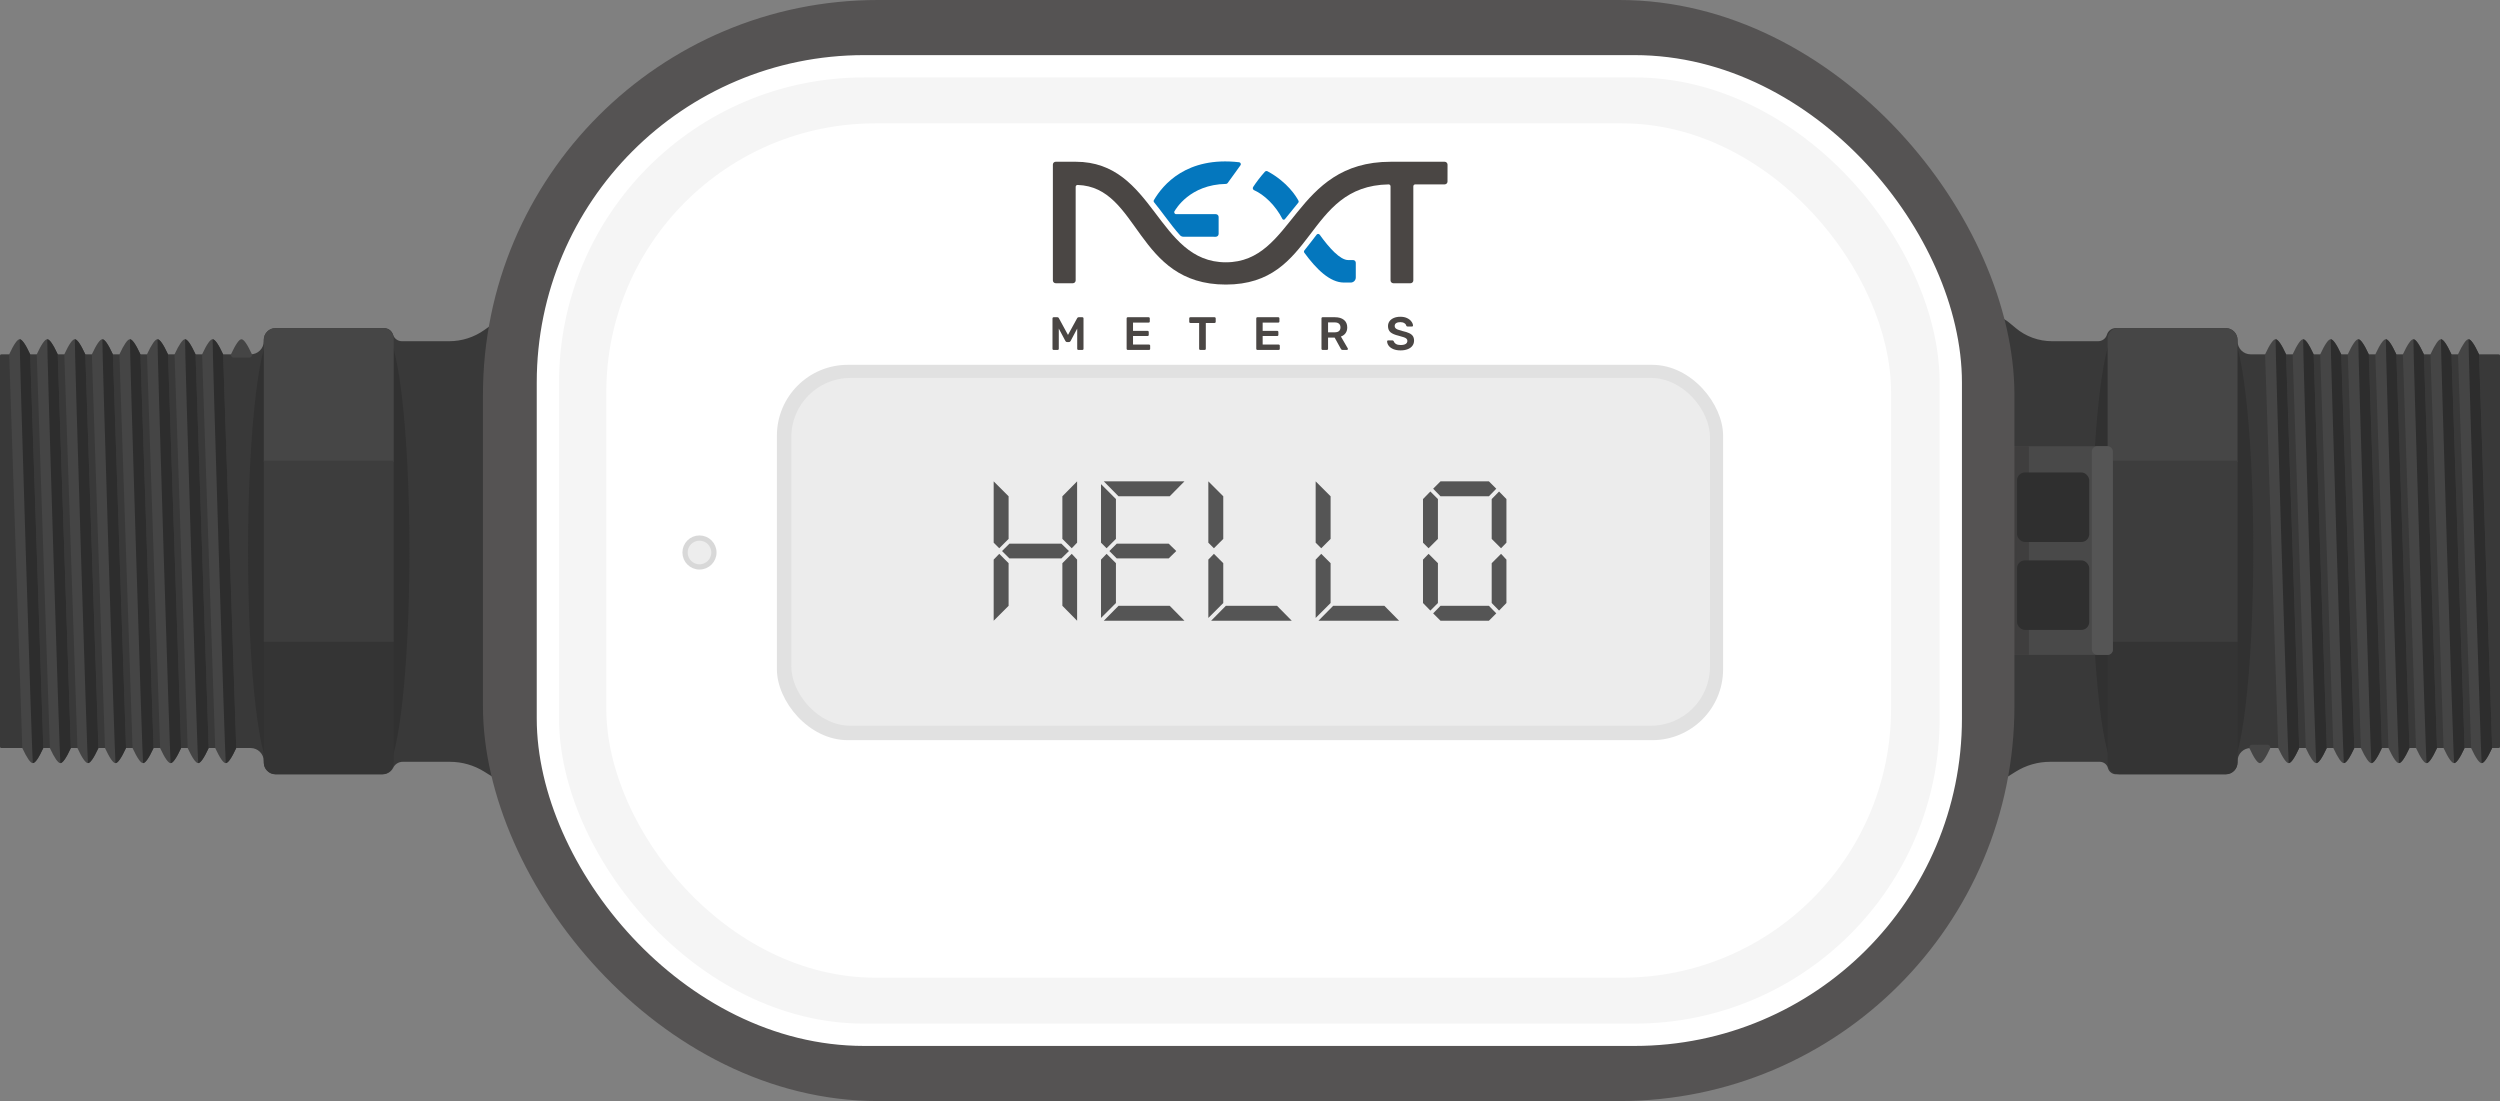 <svg xmlns:xlink="http://www.w3.org/1999/xlink" xmlns="http://www.w3.org/2000/svg" version="1.1" viewBox="0 0 1905 839" height="839px" width="1905px">
    <rect x="0" y="0" width="1905" height="839" fill="#808080" stroke="none"/>
    <title>NextMeter 4-Indoor Hello (Lidless)</title>
    <g stroke-width="1" fill-rule="evenodd" fill="none" stroke="none" id="NextMeter-4-Indoor-Hello-(Lidless)">
        <g id="Group-2">
            <path fill="#393939" id="Rectangle" d="M1,270 L191,270 C196.523,270 201,265.523 201,260 L201,259 C201,254.029 205.029,250 210,250 L292.78,250 C295.878,250 298.61,252.032 299.5,255 C300.39,257.968 303.122,260 306.22,260 L342.295,260 C351.862,260 361.193,257.03 369,251.5 L374.536,247.579 C378.742,244.599 383.767,242.993 388.921,242.979 L1514.912,240.024 C1520.783,240.008 1526.472,242.06 1530.982,245.818 L1536,250 C1543.754,256.461 1553.527,260 1563.62,260 L1598.78,260 C1601.878,260 1604.61,257.968 1605.5,255 C1606.39,252.032 1609.122,250 1612.22,250 L1696,250 C1700.971,250 1705,254.029 1705,259 L1705,260 C1705,265.523 1709.477,270 1715,270 L1904,270 C1904.552,270 1905,270.448 1905,271 L1905,569 C1905,569.552 1904.552,570 1904,570 L1715,570 C1709.477,570 1705,574.477 1705,580 L1705,581 C1705,585.971 1700.971,590 1696,590 L1612.412,590 C1609.517,590 1606.987,588.049 1606.25,585.25 C1605.513,582.451 1602.983,580.5 1600.088,580.5 L1562.151,580.5 C1552.903,580.5 1543.842,583.099 1536,588 L1530.08,591.7 C1526.107,594.183 1521.516,595.5 1516.83,595.5 L388.17,595.5 C383.484,595.5 378.893,594.183 374.92,591.7 L369,588 C361.158,583.099 352.097,580.5 342.849,580.5 L306.83,580.5 C303.86,580.5 301.134,582.146 299.751,584.774 L299.5,585.25 C297.963,588.171 294.933,590 291.632,590 L210,590 C205.029,590 201,585.971 201,581 L201,580 C201,574.477 196.523,570 191,570 L1,570 C0.448,570 0,569.552 0,569 L0,271 C0,270.448 0.448,270 1,270 Z"/>
            <g fill="#313131" transform="translate(189, 252)" id="Left-Thing-Shadow">
                <ellipse ry="168" rx="20" cy="168" cx="103" id="Oval"/>
                <ellipse ry="168" rx="20" cy="168" cx="20" id="Oval"/>
            </g>
            <g fill="#313131" transform="translate(1594, 251)" id="Right-Thing-Shadow">
                <ellipse ry="168" rx="20" cy="168" cx="103" id="Oval"/>
                <ellipse ry="168" rx="20" cy="168" cx="20" id="Oval"/>
            </g>
            <g transform="translate(201, 250)" id="Left-Thing">
                <path fill="#464646" id="Rectangle" d="M9,0 L91,0 C95.418,0 99,3.582 99,8 L99,102 L99,102 L0,102 L0,9 C0,4.029 4.029,0 9,0 Z"/>
                <path fill="#343434" id="Rectangle" d="M0,238 L99,238 L99,331 C99,335.971 94.971,340 90,340 L9,340 C4.029,340 0,335.971 0,331 L0,238 L0,238 Z"/>
                <rect height="138" width="99" y="101" x="0" fill="#3D3D3D" id="Rectangle"/>
            </g>
            <g transform="translate(1606, 250)" id="Right-Thing">
                <g transform="translate(49.5, 170) scale(-1, 1) translate(-49.5, -170)" id="Group">
                    <path fill="#464646" id="Rectangle" d="M9,0 L91,0 C95.418,0 99,3.582 99,8 L99,102 L99,102 L0,102 L0,9 C0,4.029 4.029,0 9,0 Z"/>
                    <path fill="#343434" id="Rectangle" d="M0,238 L99,238 L99,331 C99,335.971 94.971,340 90,340 L9,340 C4.029,340 0,335.971 0,331 L0,238 L0,238 Z"/>
                    <rect height="138" width="99" y="101" x="0" fill="#3D3D3D" id="Rectangle"/>
                </g>
            </g>
            <path fill="#454545" id="Combined-Shape" d="M15,258.5 C16.778,258.5 19.444,262.333 23,270 L33,570 C29.444,577.667 26.778,581.5 25,581.5 C23.222,581.5 20.556,577.667 17,570 L7,270 C10.556,262.333 13.222,258.5 15,258.5 Z M36,258.5 C37.778,258.5 40.444,262.333 44,270 L54,570 C50.444,577.667 47.778,581.5 46,581.5 C44.222,581.5 41.556,577.667 38,570 L28,270 C31.556,262.333 34.222,258.5 36,258.5 Z M57,258.5 C58.778,258.5 61.444,262.333 65,270 L75,570 C71.444,577.667 68.778,581.5 67,581.5 C65.222,581.5 62.556,577.667 59,570 L49,270 C52.556,262.333 55.222,258.5 57,258.5 Z M78,258.5 C79.778,258.5 82.444,262.333 86,270 L96,570 C92.444,577.667 89.778,581.5 88,581.5 C86.222,581.5 83.556,577.667 80,570 L70,270 C73.556,262.333 76.222,258.5 78,258.5 Z M99,258.5 C100.778,258.5 103.444,262.333 107,270 L117,570 C113.444,577.667 110.778,581.5 109,581.5 C107.222,581.5 104.556,577.667 101,570 L91,270 C94.556,262.333 97.222,258.5 99,258.5 Z M120,258.5 C121.778,258.5 124.444,262.333 128,270 L138,570 C134.444,577.667 131.778,581.5 130,581.5 C128.222,581.5 125.556,577.667 122,570 L112,270 C115.556,262.333 118.222,258.5 120,258.5 Z M141,258.5 C142.778,258.5 145.444,262.333 149,270 L159,570 C155.444,577.667 152.778,581.5 151,581.5 C149.222,581.5 146.556,577.667 143,570 L133,270 C136.556,262.333 139.222,258.5 141,258.5 Z M162,258.5 C163.778,258.5 166.444,262.333 170,270 L180,570 C176.444,577.667 173.778,581.5 172,581.5 C170.222,581.5 167.556,577.667 164,570 L154,270 C157.556,262.333 160.222,258.5 162,258.5 Z M184,258.5 C185.778,258.5 188.444,262.333 192,270 L192,270.496 C192,271.601 191.105,272.496 190,272.496 L178.013,272.474 C176.936,272.472 176.054,271.617 176.018,270.541 L176,270 C179.556,262.333 182.222,258.5 184,258.5 Z"/>
            <path fill="#2D2D2D" id="Combined-Shape" d="M15,258.5 C16.778,258.5 19.444,262.333 23,270 L33,570 C29.444,577.667 26.777,581.5 25,581.5 C24.5,581.5 14.5,258.5 15,258.5 Z M36,258.5 C37.778,258.5 40.444,262.333 44,270 L54,570 C50.444,577.667 47.777,581.5 46,581.5 C45.5,581.5 35.5,258.5 36,258.5 Z M57.018,258.5 C58.794,258.5 61.458,262.333 65.01,270 L75,570 C71.448,577.667 68.784,581.5 67.008,581.5 C66.509,581.5 56.519,258.5 57.018,258.5 Z M78.018,258.5 C79.796,258.5 82.463,262.333 86.018,270 L96.018,570 C92.462,577.667 89.796,581.5 88.018,581.5 C87.518,581.5 77.518,258.5 78.018,258.5 Z M99.018,258.5 C100.796,258.5 103.463,262.333 107.018,270 L117.018,570 C113.462,577.667 110.796,581.5 109.018,581.5 C108.518,581.5 98.518,258.5 99.018,258.5 Z M120.036,258.5 C121.812,258.5 124.476,262.333 128.028,270 L138.018,570 C134.466,577.667 131.802,581.5 130.026,581.5 C129.527,581.5 119.537,258.5 120.036,258.5 Z M141.018,258.5 C142.796,258.5 145.463,262.333 149.018,270 L159.018,570 C155.462,577.667 152.796,581.5 151.018,581.5 C150.518,581.5 140.518,258.5 141.018,258.5 Z M162.036,258.5 C163.812,258.5 166.476,262.333 170.028,270 L180.018,570 C176.466,577.667 173.802,581.5 172.026,581.5 C171.527,581.5 161.537,258.5 162.036,258.5 Z"/>
            <path fill="#454545" id="Combined-Shape" d="M1734,258.5 C1735.778,258.5 1738.444,262.333 1742,270 L1752,570 C1748.444,577.667 1745.778,581.5 1744,581.5 C1742.222,581.5 1739.556,577.667 1736,570 L1726,270 C1729.556,262.333 1732.222,258.5 1734,258.5 Z M1755,258.5 C1756.778,258.5 1759.444,262.333 1763,270 L1773,570 C1769.444,577.667 1766.778,581.5 1765,581.5 C1763.222,581.5 1760.556,577.667 1757,570 L1747,270 C1750.556,262.333 1753.222,258.5 1755,258.5 Z M1716.004,567.504 L1727.987,567.526 C1729.064,567.528 1729.946,568.383 1729.982,569.459 L1730,570 C1726.444,577.667 1723.778,581.5 1722,581.5 C1720.222,581.5 1717.556,577.667 1714,570 L1714,569.504 C1714,568.399 1714.895,567.504 1716,567.504 Z M1776,258.5 C1777.778,258.5 1780.444,262.333 1784,270 L1794,570 C1790.444,577.667 1787.778,581.5 1786,581.5 C1784.222,581.5 1781.556,577.667 1778,570 L1768,270 C1771.556,262.333 1774.222,258.5 1776,258.5 Z M1797,258.5 C1798.778,258.5 1801.444,262.333 1805,270 L1815,570 C1811.444,577.667 1808.778,581.5 1807,581.5 C1805.222,581.5 1802.556,577.667 1799,570 L1789,270 C1792.556,262.333 1795.222,258.5 1797,258.5 Z M1818,258.5 C1819.778,258.5 1822.444,262.333 1826,270 L1836,570 C1832.444,577.667 1829.778,581.5 1828,581.5 C1826.222,581.5 1823.556,577.667 1820,570 L1810,270 C1813.556,262.333 1816.222,258.5 1818,258.5 Z M1839,258.5 C1840.778,258.5 1843.444,262.333 1847,270 L1857,570 C1853.444,577.667 1850.778,581.5 1849,581.5 C1847.222,581.5 1844.556,577.667 1841,570 L1831,270 C1834.556,262.333 1837.222,258.5 1839,258.5 Z M1860,258.5 C1861.778,258.5 1864.444,262.333 1868,270 L1878,570 C1874.444,577.667 1871.778,581.5 1870,581.5 C1868.222,581.5 1865.556,577.667 1862,570 L1852,270 C1855.556,262.333 1858.222,258.5 1860,258.5 Z M1881,258.5 C1882.778,258.5 1885.444,262.333 1889,270 L1899,570 C1895.444,577.667 1892.778,581.5 1891,581.5 C1889.222,581.5 1886.556,577.667 1883,570 L1873,270 C1876.556,262.333 1879.222,258.5 1881,258.5 Z"/>
            <path fill="#2D2D2D" id="Combined-Shape" d="M1734,258.5 C1735.778,258.5 1738.444,262.333 1742,270 L1752,570 C1748.444,577.667 1745.777,581.5 1744,581.5 C1743.5,581.5 1733.5,258.5 1734,258.5 Z M1755,258.5 C1756.778,258.5 1759.444,262.333 1763,270 L1773,570 C1769.444,577.667 1766.777,581.5 1765,581.5 C1764.5,581.5 1754.5,258.5 1755,258.5 Z M1776.018,258.5 C1777.794,258.5 1780.458,262.333 1784.01,270 L1794,570 C1790.448,577.667 1787.784,581.5 1786.008,581.5 C1785.509,581.5 1775.519,258.5 1776.018,258.5 Z M1797.018,258.5 C1798.796,258.5 1801.463,262.333 1805.018,270 L1815.018,570 C1811.462,577.667 1808.796,581.5 1807.018,581.5 C1806.518,581.5 1796.518,258.5 1797.018,258.5 Z M1818.018,258.5 C1819.796,258.5 1822.463,262.333 1826.018,270 L1836.018,570 C1832.462,577.667 1829.796,581.5 1828.018,581.5 C1827.518,581.5 1817.518,258.5 1818.018,258.5 Z M1839.036,258.5 C1840.812,258.5 1843.476,262.333 1847.028,270 L1857.018,570 C1853.466,577.667 1850.802,581.5 1849.026,581.5 C1848.527,581.5 1838.537,258.5 1839.036,258.5 Z M1860.018,258.5 C1861.796,258.5 1864.463,262.333 1868.018,270 L1878.018,570 C1874.462,577.667 1871.796,581.5 1870.018,581.5 C1869.518,581.5 1859.518,258.5 1860.018,258.5 Z M1881.036,258.5 C1882.812,258.5 1885.476,262.333 1889.028,270 L1899.018,570 C1895.466,577.667 1892.802,581.5 1891.026,581.5 C1890.527,581.5 1880.537,258.5 1881.036,258.5 Z"/>
            <path fill="#494949" id="Rectangle" d="M1530,340 L1606,340 C1608.209,340 1610,341.791 1610,344 L1610,495 C1610,497.209 1608.209,499 1606,499 L1530,499 L1530,499 L1530,340 Z"/>
            <rect height="159" width="16" y="340" x="1530" fill="#3F3E3E" id="Rectangle"/>
            <rect rx="4" height="159" width="16" y="340" x="1594" fill="#555555" id="Rectangle"/>
            <rect rx="6" height="53" width="55" y="360" x="1537" fill="#2F2F2F" id="Rectangle"/>
            <rect rx="6" height="53" width="55" y="427" x="1537" fill="#2F2F2F" id="Rectangle"/>
            <rect rx="301" height="839" width="1167" y="0" x="368" fill="#555353" id="Rectangle"/>
            <rect rx="241" height="738" width="1069" y="50.5" x="417.5" fill="#F5F5F5" stroke-width="17" stroke="#FFFFFF" id="Rectangle"/>
            <rect rx="205" height="651" width="979" y="94" x="462" fill="#FFFFFF" id="Rectangle"/>
            <rect rx="54" height="286" width="721" y="278" x="592" fill="#E1E1E1" id="Rectangle"/>
            <rect rx="45" height="265" width="700" y="288" x="603" fill="#ECECEC" id="Rectangle"/>
            <circle r="11" cy="421" cx="533" fill="#EDEDED" stroke-width="4" stroke="#D8D8D8" id="Oval"/>
            <g fill-rule="nonzero" fill="#555555" transform="translate(748, 336)" id="HELLO">
                <path id="Shape" d="M20.559,93.149 L20.559,125.62 L9.179,137 L9.179,90.417 L13.428,86.017 L20.559,93.149 Z M9.179,77.52 L9.179,30.786 L20.559,42.166 L20.559,74.637 L13.428,81.769 L9.179,77.52 Z M72.756,90.417 L72.756,137 L61.528,125.62 L61.528,93.149 L68.659,86.017 L72.756,90.417 Z M61.528,74.637 L61.528,42.166 L72.756,30.786 L72.756,77.52 L68.659,81.769 L61.528,74.637 Z M60.769,78.279 L66.535,83.893 L60.769,89.507 L21.166,89.507 L15.552,83.893 L21.166,78.279 L60.769,78.279 Z"/>
                <path id="Shape" d="M154.541,30.786 L143.313,42.166 L104.317,42.166 L93.088,30.786 L154.541,30.786 Z M154.541,137 L93.088,137 L104.317,125.62 L143.313,125.62 L154.541,137 Z M102.344,93.149 L102.344,123.496 L90.964,134.876 L90.964,90.417 L95.213,86.017 L102.344,93.149 Z M90.964,77.52 L90.964,32.91 L102.344,44.29 L102.344,74.637 L95.213,81.769 L90.964,77.52 Z M142.554,78.279 L148.32,83.893 L142.554,89.507 L102.951,89.507 L97.337,83.893 L102.951,78.279 L142.554,78.279 Z"/>
                <path id="Shape" d="M236.326,137 L174.873,137 L186.102,125.62 L225.098,125.62 L236.326,137 Z M184.129,93.149 L184.129,123.496 L172.749,134.876 L172.749,90.417 L176.998,86.017 L184.129,93.149 Z M172.749,77.52 L172.749,30.786 L184.129,42.166 L184.129,74.637 L176.998,81.769 L172.749,77.52 Z"/>
                <path id="Shape" d="M318.111,137 L256.658,137 L267.887,125.62 L306.883,125.62 L318.111,137 Z M265.914,93.149 L265.914,123.496 L254.534,134.876 L254.534,90.417 L258.783,86.017 L265.914,93.149 Z M254.534,77.52 L254.534,30.786 L265.914,42.166 L265.914,74.637 L258.783,81.769 L254.534,77.52 Z"/>
                <path id="Shape" d="M399.896,77.52 L395.799,81.769 L388.668,74.637 L388.668,44.29 L394.282,38.524 L399.896,44.29 L399.896,77.52 Z M392.157,36.4 L386.543,42.166 L349.672,42.166 L344.058,36.4 L349.672,30.786 L386.543,30.786 L392.157,36.4 Z M399.896,123.496 L394.282,129.262 L388.668,123.496 L388.668,93.149 L395.799,86.017 L399.896,90.417 L399.896,123.496 Z M347.699,74.637 L340.568,81.769 L336.319,77.52 L336.319,44.29 L341.933,38.524 L347.699,44.29 L347.699,74.637 Z M336.319,123.496 L341.933,129.262 L347.699,123.496 L347.699,93.149 L340.568,86.017 L336.319,90.417 L336.319,123.496 Z M349.672,137 L344.058,131.386 L349.672,125.62 L386.543,125.62 L392.157,131.386 L386.543,137 L349.672,137 Z"/>
            </g>
            <g transform="translate(802, 123)" id="NEW-Copy-3">
                <path fill="#4A4644" id="Path" d="M132.121,76.873 C184.473,76.873 183.361,0.262 257.623,0.262 C267.98,0.262 298.807,0.25 298.807,0.25 C300.035,0.25 301.026,1.241 301.026,2.459 L301,15.344 C301,16.534 300.027,17.501 298.83,17.501 L276.401,17.501 C275.602,17.501 274.953,18.147 274.953,18.941 L274.953,90.676 C274.953,91.869 273.982,92.834 272.783,92.834 L259.758,92.834 C258.559,92.834 257.588,91.869 257.588,90.676 L257.588,18.956 C257.588,18.149 256.922,17.501 256.111,17.516 C192.176,18.656 200.995,93.839 132.098,93.839 C63.201,93.839 66.55,19.463 19.149,17.933 C18.332,17.908 17.657,18.564 17.657,19.373 L17.657,90.674 C17.657,91.866 16.687,92.831 15.487,92.831 L2.46,92.831 C1.26,92.831 0.29,91.866 0.29,90.674 L0.29,2.404 C0.29,1.215 1.26,0.25 2.46,0.25 L17.669,0.25 C77.852,0.25 79.567,76.876 132.121,76.876 L132.121,76.873 Z"/>
                <path fill-rule="nonzero" fill="#0477BE" id="Path" d="M153.548,21.882 C161.387,25.375 169.89,33.468 175.223,43.879 C175.585,44.588 176.614,44.617 177.112,43.995 C179.412,41.129 184.563,34.715 187.254,31.501 C187.628,31.055 187.695,30.43 187.422,29.914 C185.757,26.769 179.099,15.753 163.873,7.528 C163.177,7.151 162.311,7.318 161.79,7.911 C158.365,11.79 155.332,15.748 152.939,19.425 L152.928,19.443 C152.366,20.278 152.624,21.47 153.548,21.882 Z"/>
                <path fill-rule="nonzero" fill="#0477BE" id="Path" d="M85.859,42.068 C89.631,47.088 93.278,51.935 97.163,56.235 C97.824,56.966 98.762,57.384 99.75,57.384 L124.389,57.418 C125.609,57.418 126.597,56.439 126.597,55.227 L126.597,42.333 C126.597,41.146 125.629,40.187 124.438,40.187 L94.237,40.187 C93.067,40.187 92.363,38.908 92.988,37.926 C93.855,36.564 104.452,17.643 132.208,17.136 C132.68,17.127 133.127,16.911 133.413,16.537 C136.797,12.133 139.871,7.419 143.214,2.972 C143.906,2.05 143.324,0.751 142.174,0.622 C102.131,-3.955 84.051,17.847 77.266,29.505 C76.968,30.021 77.023,30.663 77.4,31.124 C80.355,34.744 83.124,38.43 85.859,42.074 L85.859,42.068 Z"/>
                <path fill-rule="nonzero" fill="#0477BE" id="Path" d="M229.029,75.162 L225.315,75.162 C219.174,75.162 210.883,65.963 203.605,55.843 C203.037,55.054 201.867,55.034 201.276,55.808 C199.095,58.665 194.587,64.549 191.936,67.815 C191.525,68.319 191.507,69.036 191.89,69.563 C200.928,81.916 211.265,92.312 222.149,92.312 L227.248,92.312 C229.38,92.312 231.109,90.593 231.109,88.473 L231.109,77.227 C231.109,76.086 230.18,75.162 229.032,75.162 L229.029,75.162 Z"/>
                <path fill="#4A4644" id="Fill-5" d="M0.902,143.644 C0.638,143.644 0.421,143.573 0.253,143.43 C0.084,143.264 0,143.051 0,142.79 L0,119.614 C0,119.353 0.084,119.139 0.253,118.973 C0.421,118.807 0.638,118.724 0.902,118.724 L3.753,118.724 C4.258,118.724 4.619,118.949 4.835,119.4 L11.8,132.216 L18.836,119.4 C19.077,118.949 19.438,118.724 19.919,118.724 L22.733,118.724 C22.998,118.724 23.214,118.807 23.383,118.973 C23.551,119.139 23.635,119.353 23.635,119.614 L23.635,142.79 C23.635,143.051 23.551,143.264 23.383,143.43 C23.214,143.573 22.998,143.644 22.733,143.644 L19.702,143.644 C19.462,143.644 19.257,143.561 19.089,143.395 C18.92,143.229 18.836,143.027 18.836,142.79 L18.836,127.375 L13.784,136.88 C13.472,137.402 13.063,137.663 12.557,137.663 L11.078,137.663 C10.573,137.663 10.164,137.402 9.851,136.88 L4.799,127.375 L4.799,142.79 C4.799,143.027 4.715,143.229 4.547,143.395 C4.402,143.561 4.198,143.644 3.933,143.644 L0.902,143.644 Z"/>
                <path fill="#4A4644" id="Fill-7" d="M57.358,143.644 C57.118,143.644 56.913,143.561 56.745,143.395 C56.576,143.229 56.492,143.027 56.492,142.79 L56.492,119.614 C56.492,119.353 56.564,119.139 56.709,118.973 C56.877,118.807 57.094,118.724 57.358,118.724 L73.235,118.724 C73.5,118.724 73.717,118.807 73.885,118.973 C74.053,119.139 74.138,119.353 74.138,119.614 L74.138,121.964 C74.138,122.225 74.053,122.438 73.885,122.604 C73.717,122.747 73.5,122.818 73.235,122.818 L61.363,122.818 L61.363,129.119 L72.442,129.119 C72.706,129.119 72.923,129.202 73.091,129.368 C73.259,129.511 73.344,129.713 73.344,129.974 L73.344,132.181 C73.344,132.442 73.259,132.655 73.091,132.822 C72.923,132.964 72.706,133.035 72.442,133.035 L61.363,133.035 L61.363,139.55 L73.524,139.55 C73.789,139.55 74.005,139.633 74.173,139.799 C74.342,139.965 74.426,140.179 74.426,140.44 L74.426,142.79 C74.426,143.051 74.342,143.264 74.173,143.43 C74.005,143.573 73.789,143.644 73.524,143.644 L57.358,143.644 Z"/>
                <path fill="#4A4644" id="Fill-9" d="M112.606,143.644 C112.366,143.644 112.161,143.561 111.993,143.395 C111.825,143.229 111.74,143.027 111.74,142.79 L111.74,123.103 L105.065,123.103 C104.824,123.103 104.619,123.02 104.451,122.854 C104.283,122.687 104.198,122.486 104.198,122.248 L104.198,119.614 C104.198,119.353 104.271,119.139 104.415,118.973 C104.583,118.807 104.8,118.724 105.065,118.724 L123.468,118.724 C123.732,118.724 123.949,118.807 124.117,118.973 C124.286,119.139 124.37,119.353 124.37,119.614 L124.37,122.248 C124.37,122.486 124.286,122.687 124.117,122.854 C123.949,123.02 123.732,123.103 123.468,123.103 L116.828,123.103 L116.828,142.79 C116.828,143.027 116.744,143.229 116.576,143.395 C116.407,143.561 116.191,143.644 115.926,143.644 L112.606,143.644 Z"/>
                <path fill="#4A4644" id="Fill-11" d="M156.141,143.644 C155.901,143.644 155.696,143.561 155.528,143.395 C155.359,143.229 155.275,143.027 155.275,142.79 L155.275,119.614 C155.275,119.353 155.347,119.139 155.492,118.973 C155.66,118.807 155.877,118.724 156.141,118.724 L172.018,118.724 C172.283,118.724 172.5,118.807 172.668,118.973 C172.836,119.139 172.921,119.353 172.921,119.614 L172.921,121.964 C172.921,122.225 172.836,122.438 172.668,122.604 C172.5,122.747 172.283,122.818 172.018,122.818 L160.146,122.818 L160.146,129.119 L171.225,129.119 C171.489,129.119 171.706,129.202 171.874,129.368 C172.043,129.511 172.127,129.713 172.127,129.974 L172.127,132.181 C172.127,132.442 172.043,132.655 171.874,132.822 C171.706,132.964 171.489,133.035 171.225,133.035 L160.146,133.035 L160.146,139.55 L172.307,139.55 C172.572,139.55 172.788,139.633 172.957,139.799 C173.125,139.965 173.209,140.179 173.209,140.44 L173.209,142.79 C173.209,143.051 173.125,143.264 172.957,143.43 C172.788,143.573 172.572,143.644 172.307,143.644 L156.141,143.644 Z"/>
                <path fill="#4A4644" id="Fill-13" d="M215.07,130.223 C216.513,130.223 217.596,129.902 218.317,129.262 C219.063,128.621 219.436,127.695 219.436,126.485 C219.436,125.274 219.063,124.337 218.317,123.672 C217.596,123.008 216.513,122.676 215.07,122.676 L209.982,122.676 L209.982,130.223 L215.07,130.223 Z M205.832,143.644 C205.592,143.644 205.387,143.561 205.219,143.395 C205.051,143.229 204.966,143.027 204.966,142.79 L204.966,119.614 C204.966,119.353 205.038,119.139 205.183,118.973 C205.351,118.807 205.568,118.724 205.832,118.724 L215.178,118.724 C218.113,118.724 220.411,119.4 222.07,120.753 C223.754,122.106 224.596,124.028 224.596,126.52 C224.596,128.253 224.163,129.713 223.297,130.899 C222.455,132.062 221.276,132.905 219.761,133.427 L225.029,142.505 C225.101,142.647 225.138,142.778 225.138,142.896 C225.138,143.11 225.053,143.288 224.885,143.43 C224.741,143.573 224.572,143.644 224.38,143.644 L221.096,143.644 C220.711,143.644 220.411,143.561 220.194,143.395 C220.001,143.229 219.821,142.991 219.653,142.683 L214.998,134.246 L209.982,134.246 L209.982,142.79 C209.982,143.027 209.898,143.229 209.73,143.395 C209.585,143.561 209.381,143.644 209.116,143.644 L205.832,143.644 Z"/>
                <path fill="#4A4644" id="Fill-15" d="M265.258,144 C263.117,144 261.277,143.679 259.737,143.039 C258.198,142.398 257.031,141.555 256.237,140.511 C255.443,139.467 255.022,138.34 254.974,137.129 C254.974,136.915 255.046,136.737 255.191,136.595 C255.335,136.453 255.515,136.382 255.732,136.382 L258.943,136.382 C259.232,136.382 259.449,136.441 259.593,136.559 C259.761,136.655 259.918,136.821 260.062,137.058 C260.303,137.865 260.856,138.541 261.722,139.087 C262.588,139.633 263.767,139.906 265.258,139.906 C266.966,139.906 268.253,139.633 269.119,139.087 C269.985,138.518 270.418,137.734 270.418,136.737 C270.418,136.073 270.19,135.527 269.733,135.1 C269.3,134.673 268.638,134.305 267.748,133.996 C266.882,133.688 265.583,133.308 263.851,132.857 C261.012,132.193 258.931,131.314 257.608,130.223 C256.309,129.107 255.66,127.529 255.66,125.488 C255.66,124.112 256.033,122.889 256.778,121.821 C257.548,120.753 258.643,119.91 260.062,119.294 C261.506,118.676 263.177,118.368 265.078,118.368 C267.05,118.368 268.759,118.712 270.202,119.4 C271.645,120.089 272.74,120.955 273.486,121.999 C274.255,123.02 274.664,124.04 274.712,125.061 C274.712,125.274 274.64,125.452 274.496,125.595 C274.352,125.737 274.171,125.808 273.955,125.808 L270.599,125.808 C270.093,125.808 269.745,125.583 269.552,125.132 C269.408,124.372 268.927,123.743 268.109,123.245 C267.291,122.723 266.281,122.462 265.078,122.462 C263.731,122.462 262.672,122.711 261.902,123.21 C261.132,123.708 260.748,124.432 260.748,125.381 C260.748,126.046 260.94,126.592 261.325,127.019 C261.71,127.446 262.311,127.826 263.129,128.158 C263.971,128.49 265.174,128.858 266.738,129.262 C268.855,129.736 270.539,130.27 271.79,130.863 C273.065,131.457 274.003,132.205 274.604,133.106 C275.206,134.008 275.506,135.159 275.506,136.559 C275.506,138.078 275.073,139.408 274.207,140.547 C273.365,141.662 272.163,142.517 270.599,143.11 C269.059,143.703 267.279,144 265.258,144"/>
            </g>
        </g>
    </g>
</svg>